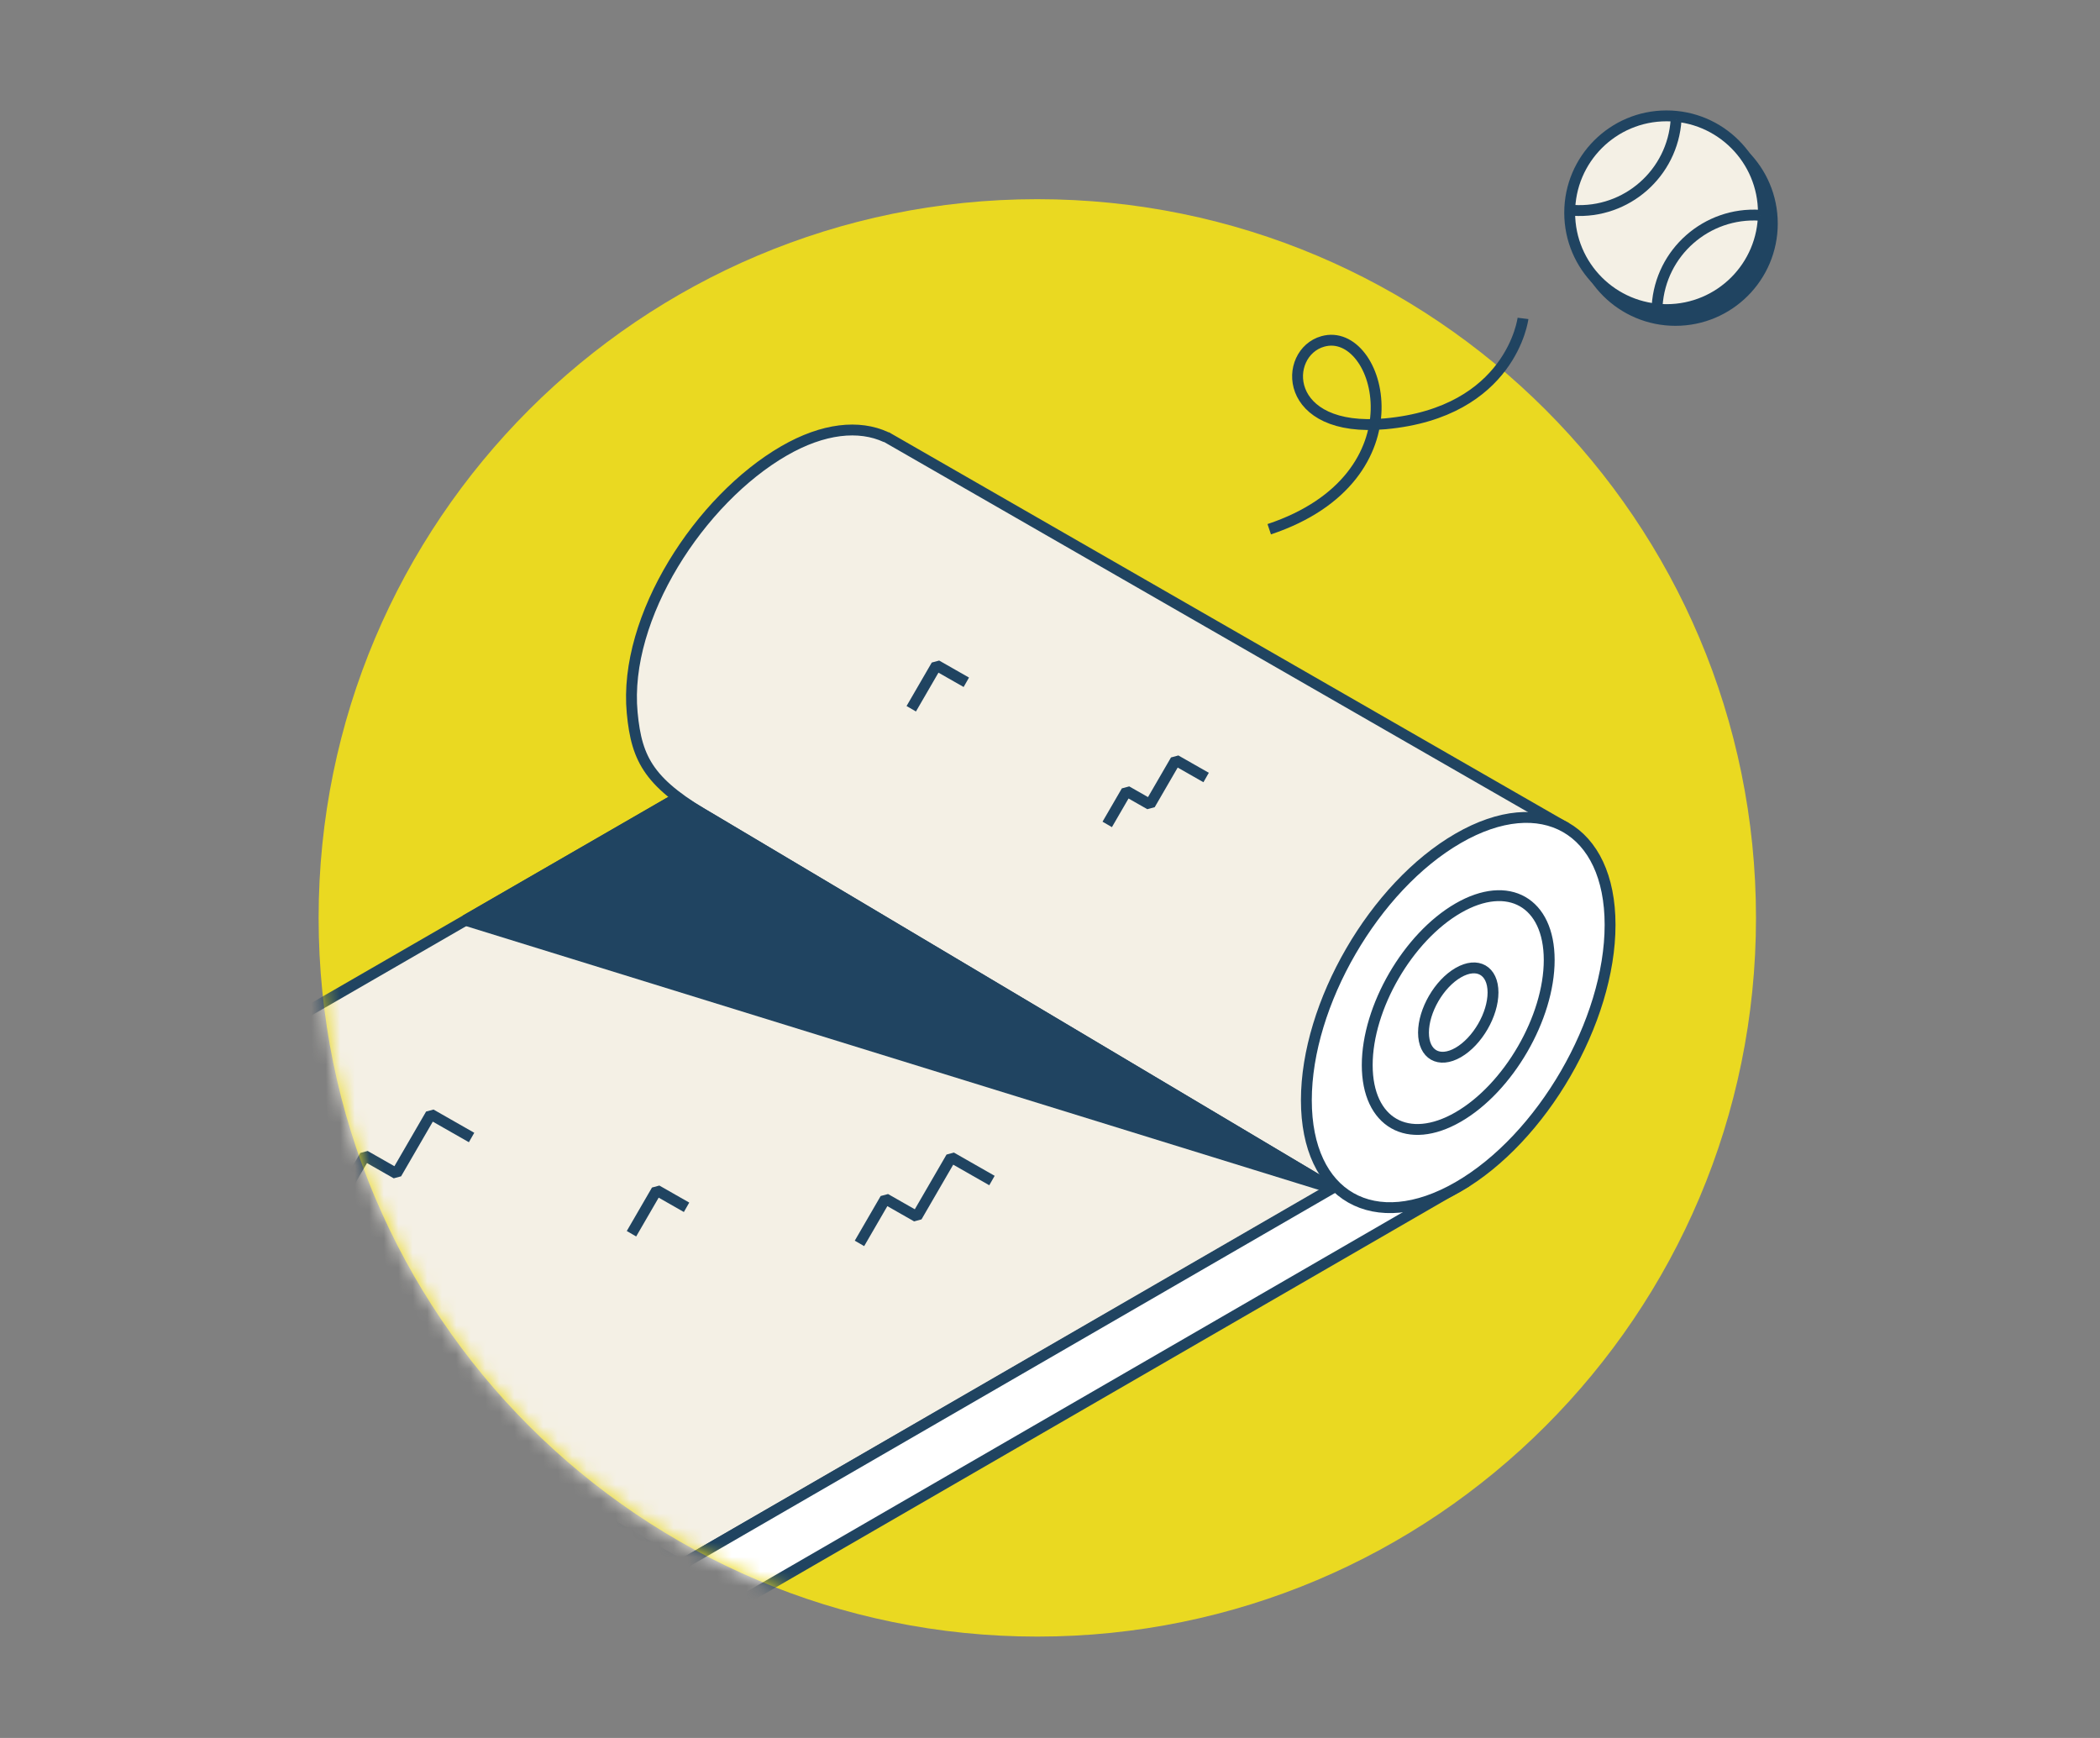 <?xml version="1.0" encoding="UTF-8"?>
<svg xmlns="http://www.w3.org/2000/svg" width="145" height="120" viewBox="0 0 145 120" fill="none">
  <rect x="0" y="0" width="145" height="120" fill="#808080" stroke="none"/>
  <path d="M71.623 113C99.03 113 121.247 90.783 121.247 63.377C121.247 35.97 99.03 13.753 71.623 13.753C44.217 13.753 22 35.97 22 63.377C22 90.783 44.217 113 71.623 113Z" fill="#EAD921"></path>
  <mask id="mask0_6361_50942" style="mask-type:luminance" maskUnits="userSpaceOnUse" x="22" y="13" width="100" height="100">
    <path d="M71.625 113C99.032 113 121.249 90.783 121.249 63.377C121.249 35.97 99.032 13.753 71.625 13.753C44.219 13.753 22.002 35.97 22.002 63.377C22.002 90.783 44.219 113 71.625 113Z" fill="white"></path>
  </mask>
  <g mask="url(#mask0_6361_50942)">
    <path d="M47.011 108.06L1.023 81.508L46.724 55.123L92.713 81.675L47.011 108.06Z" fill="#F4F0E5" stroke="#204461" stroke-width="0.75" stroke-linejoin="bevel"></path>
    <path d="M108.115 57.143L61.733 30.481C61.635 30.42 61.535 30.362 61.432 30.309L61.187 30.167L61.179 30.181C59.318 29.319 56.848 29.564 54.137 31.13C48.346 34.474 43.028 42.601 43.651 49.216C43.964 52.526 44.855 54.122 49.257 56.632L92.709 82.485L108.115 57.145V57.143Z" fill="#F4F0E5" stroke="#204461" stroke-width="0.75" stroke-linejoin="bevel"></path>
    <path d="M1.023 86.489V81.508L47.011 108.06L46.941 113L1.023 86.489Z" fill="#204461" stroke="#204461" stroke-width="0.75" stroke-linejoin="bevel"></path>
    <path d="M101.321 76.651L101.249 81.592L46.943 113L47.014 108.06L101.321 76.651Z" fill="white" stroke="#204461" stroke-width="0.75" stroke-linejoin="bevel"></path>
    <path d="M111.172 63.859C111.172 70.504 106.478 78.602 100.687 81.945C94.895 85.289 90.201 82.612 90.201 75.966C90.201 69.32 94.895 61.222 100.687 57.88C106.478 54.536 111.172 57.213 111.172 63.859Z" fill="white" stroke="#204461" stroke-width="0.75" stroke-linejoin="bevel"></path>
    <path d="M106.969 66.286C106.969 70.268 104.156 75.119 100.687 77.122C97.218 79.126 94.404 77.522 94.404 73.54C94.404 69.558 97.218 64.707 100.687 62.704C104.156 60.701 106.969 62.304 106.969 66.286Z" fill="white" stroke="#204461" stroke-width="0.75" stroke-linejoin="bevel"></path>
    <path d="M103.089 68.527C103.089 70.048 102.015 71.902 100.689 72.668C99.363 73.433 98.289 72.82 98.289 71.299C98.289 69.778 99.363 67.924 100.689 67.159C102.015 66.393 103.089 67.006 103.089 68.527Z" fill="white" stroke="#204461" stroke-width="0.75" stroke-linejoin="bevel"></path>
    <path d="M32.141 63.541L46.722 55.123L91.981 82.05L32.141 63.541Z" fill="#204461" stroke="#204461" stroke-width="0.75" stroke-linejoin="bevel"></path>
    <path d="M23.412 82.88L25.2 79.795L27.371 81.032L29.746 76.935L32.561 78.54" stroke="#204461" stroke-width="0.75" stroke-linejoin="bevel"></path>
    <path d="M59.344 85.852L61.132 82.769L63.303 84.006L65.68 79.906L68.493 81.511" stroke="#204461" stroke-width="0.75" stroke-linejoin="bevel"></path>
    <path d="M76.451 56.923L77.785 54.623L79.405 55.546L81.179 52.487L83.28 53.684" stroke="#204461" stroke-width="0.75" stroke-linejoin="bevel"></path>
    <path d="M43.602 85.185L45.342 82.183L47.405 83.359" stroke="#204461" stroke-width="0.75" stroke-linejoin="bevel"></path>
    <path d="M62.92 48.937L64.661 45.934L66.722 47.109" stroke="#204461" stroke-width="0.75" stroke-linejoin="bevel"></path>
  </g>
  <path d="M115.686 22.122C119.38 22.122 122.375 19.128 122.375 15.434C122.375 11.74 119.38 8.746 115.686 8.746C111.992 8.746 108.998 11.74 108.998 15.434C108.998 19.128 111.992 22.122 115.686 22.122Z" fill="#204461" stroke="#204461" stroke-width="0.75" stroke-linejoin="bevel"></path>
  <path d="M115.037 21.859C115.274 18.171 118.453 15.375 122.139 15.61Z" fill="#204461"></path>
  <path d="M115.037 21.859C115.274 18.171 118.453 15.375 122.139 15.61" stroke="#204461" stroke-width="0.75" stroke-linejoin="bevel"></path>
  <path d="M116.344 9.024C116.107 12.711 112.928 15.508 109.242 15.273Z" fill="#204461"></path>
  <path d="M116.344 9.024C116.107 12.711 112.928 15.508 109.242 15.273" stroke="#204461" stroke-width="0.75" stroke-linejoin="bevel"></path>
  <path d="M115.071 21.377C118.765 21.377 121.759 18.382 121.759 14.688C121.759 10.994 118.765 8 115.071 8C111.377 8 108.383 10.994 108.383 14.688C108.383 18.382 111.377 21.377 115.071 21.377Z" fill="#F4F0E5" stroke="#204461" stroke-width="0.75" stroke-linejoin="bevel"></path>
  <path d="M114.422 21.111C114.658 17.424 117.838 14.627 121.524 14.862Z" fill="#F4F0E5"></path>
  <path d="M114.422 21.111C114.658 17.424 117.838 14.627 121.524 14.862" stroke="#204461" stroke-width="0.75" stroke-linejoin="bevel"></path>
  <path d="M115.729 8.276C115.492 11.963 112.313 14.76 108.627 14.525Z" fill="#F4F0E5"></path>
  <path d="M115.729 8.276C115.492 11.963 112.313 14.76 108.627 14.525" stroke="#204461" stroke-width="0.75" stroke-linejoin="bevel"></path>
  <path d="M105.16 21.985C105.16 21.985 104.36 28.464 95.657 29.262C88.514 29.917 88.546 24.351 91.342 23.572C95.303 22.466 98.417 32.945 87.637 36.541" stroke="#204461" stroke-width="0.75" stroke-linejoin="bevel"></path>
</svg>
